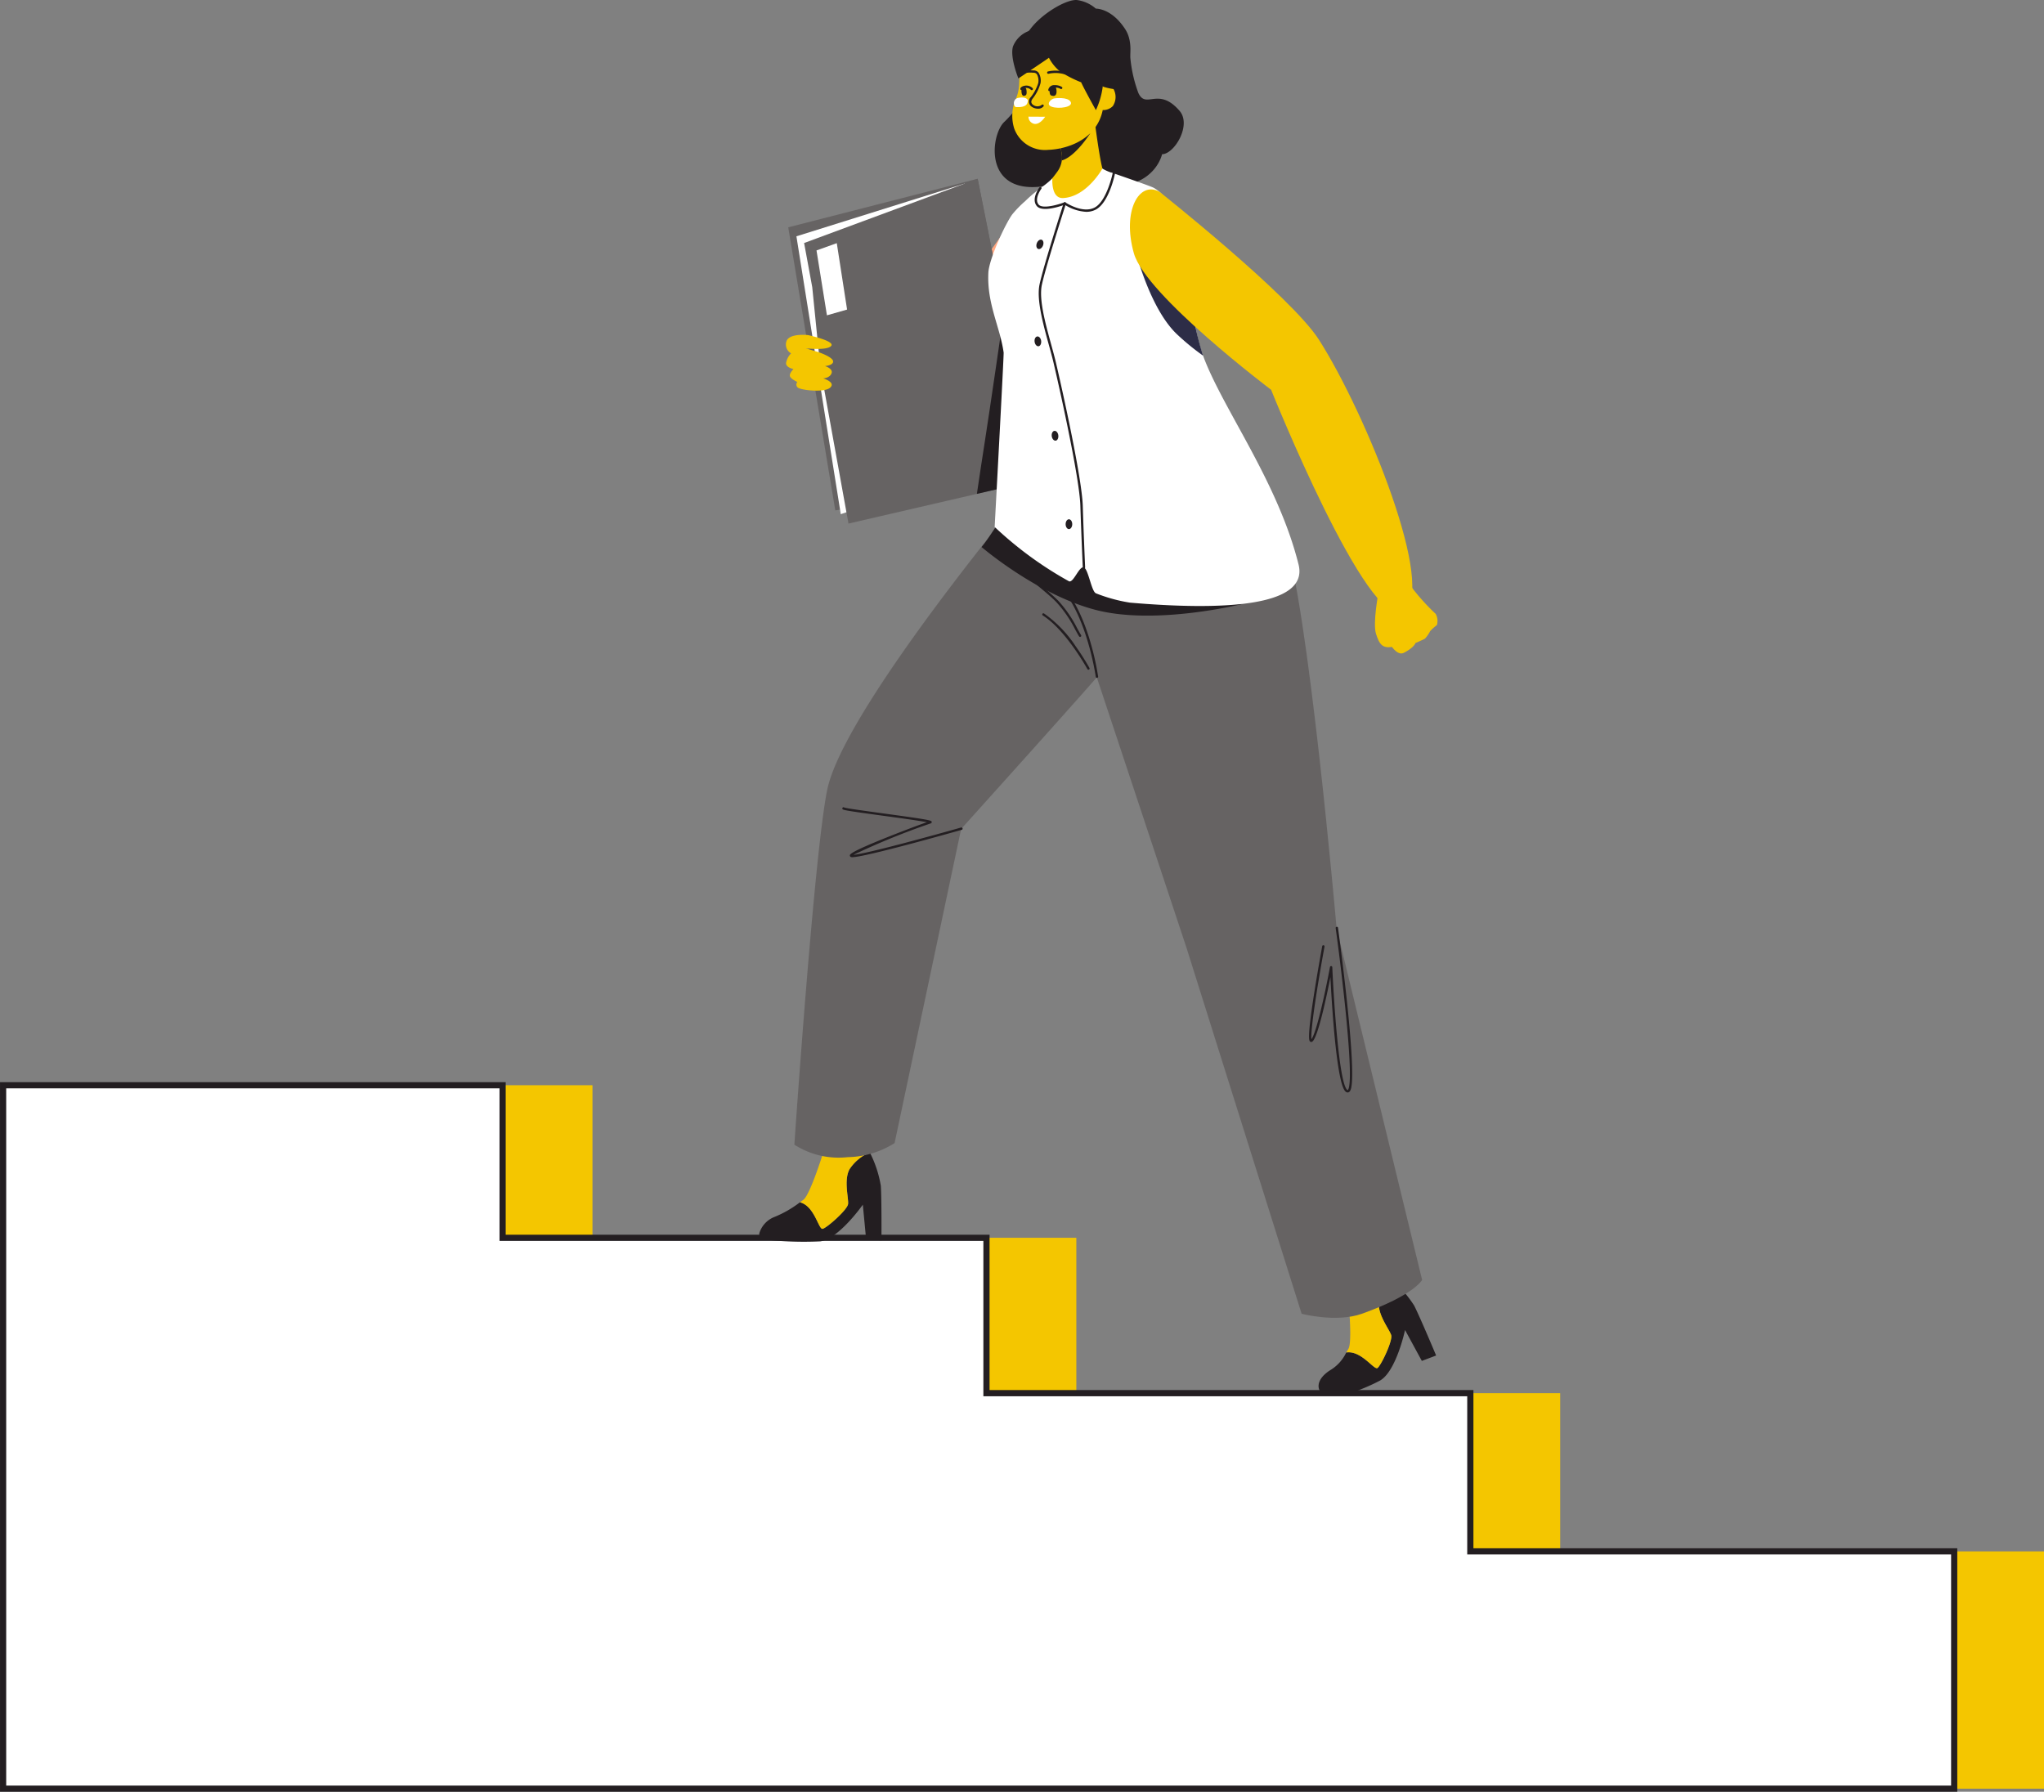 <svg xmlns="http://www.w3.org/2000/svg" xmlns:xlink="http://www.w3.org/1999/xlink" width="227.271" height="199.243" viewBox="0 0 227.271 199.243">
  <rect x="0" y="0" width="227.271" height="199.243" fill="#808080" stroke="none"/>
  <defs>
    <clipPath id="clip-path">
      <path id="Path_33" data-name="Path 33" d="M0,0H227.271V-199.243H0Z" fill="none"/>
    </clipPath>
  </defs>
  <g id="Group_226" data-name="Group 226" transform="translate(0 199.243)">
    <g id="Group_176" data-name="Group 176" transform="translate(12.077 -78.563)">
      <path id="Path_29" data-name="Path 29" d="M0,0-11.733,78.219H215.194V51.832H161.4V34.241H107.6V16.963H53.8V0Z" fill="#f4c600"/>
    </g>
    <g id="Group_177" data-name="Group 177" transform="translate(0.344 -78.563)">
      <path id="Path_30" data-name="Path 30" d="M0,0V78.219H216.936V51.832h-53.8V34.241h-53.8V16.963h-53.8V0Z" fill="#fff"/>
    </g>
    <g id="Group_180" data-name="Group 180" clip-path="url(#clip-path)">
      <g id="Group_178" data-name="Group 178" transform="translate(55.885 -78.562)">
        <path id="Path_31" data-name="Path 31" d="M0,0V16.963H53.8V34.24h53.8V51.831h53.8V78.218H-55.54V0Z" fill="none" stroke="#231e21" stroke-width="0.688"/>
      </g>
      <g id="Group_179" data-name="Group 179" transform="translate(114.336 -177.096)">
        <path id="Path_32" data-name="Path 32" d="M0,0S-13.143,17.174-12.456,20.766-3.3,24.984-.78,23.379,3.436,14.724,3.569,11.05,0,0,0,0" fill="#ffa882"/>
      </g>
    </g>
    <g id="Group_181" data-name="Group 181" transform="translate(115.375 -145.888)">
      <path id="Path_34" data-name="Path 34" d="M0,0-22.5,3.4l-5.232-31.476,21.061-5.4Z" fill="#666363"/>
    </g>
    <g id="Group_182" data-name="Group 182" transform="translate(107.263 -178.829)">
      <path id="Path_35" data-name="Path 35" d="M0,0-18.71,5.864l4.933,30.9,6.264-2.157Z" fill="#fff"/>
    </g>
    <g id="Group_183" data-name="Group 183" transform="translate(108.709 -179.364)">
      <path id="Path_36" data-name="Path 36" d="M0,0,6.666,33.477l-21.032,4.865-3.119-17.236-.911-9.05L-19.3,7.145Z" fill="#666363"/>
    </g>
    <g id="Group_184" data-name="Group 184" transform="translate(90.787 -171.395)">
      <path id="Path_37" data-name="Path 37" d="M0,0,1.159,7.216,3.4,6.576,2.255-.809Z" fill="#fff"/>
    </g>
    <g id="Group_225" data-name="Group 225" clip-path="url(#clip-path)">
      <g id="Group_185" data-name="Group 185" transform="translate(89.842 -161.98)">
        <path id="Path_38" data-name="Path 38" d="M0,0S-2.022-.24-2.385.649a1.121,1.121,0,0,0,.506,1.38,2.02,2.02,0,0,0-.562,1.084c-.005.516.826.659.826.659s-.466.466-.4.78.826.659.826.659a.453.453,0,0,0,.012.588c.252.316,2.984.645,3.642.042S1.69,4.817,1.69,4.817s.72-.033.925-.563-.722-.807-.722-.807.98-.086.894-.559-1.593-.982-1.593-.982L-.263,1.467S2.12,1.751,2.578,1.2,0,0,0,0" fill="#f4c600"/>
      </g>
      <g id="Group_186" data-name="Group 186" transform="translate(84.461 -62.204)">
        <path id="Path_39" data-name="Path 39" d="M0,0A2.828,2.828,0,0,1,1.569-1.681,12.066,12.066,0,0,0,4.485-3.344C6.13-2.921,6.557-.271,7.013-.394c.51-.139,2.743-2.118,2.822-2.752s-.5-2.65.16-3.871A5.064,5.064,0,0,1,12.25-8.891a12.668,12.668,0,0,1,1.228,3.717c.1,1.492.069,6.058.069,6.058l-1.7-.07-.371-3.892S8.8.74,6.731,1A37.879,37.879,0,0,1,.477.785.575.575,0,0,1,0,0" fill="#231e21"/>
      </g>
      <g id="Group_187" data-name="Group 187" transform="translate(94.456 -69.221)">
        <path id="Path_40" data-name="Path 40" d="M0,0C-.661,1.221-.08,3.237-.16,3.871S-2.472,6.484-2.982,6.622c-.456.124-.883-2.526-2.528-2.949.132-.1.258-.189.377-.274.767-.552,2.286-5.484,2.286-5.484l5.1.211A5.064,5.064,0,0,0,0,0" fill="#f4c600"/>
      </g>
      <g id="Group_188" data-name="Group 188" transform="translate(147.899 -46.875)">
        <path id="Path_41" data-name="Path 41" d="M0,0A4.523,4.523,0,0,0,1.789-1.972C3.468-2.229,4.9.042,5.271-.25c.415-.328,1.693-3.024,1.518-3.638s-1.5-2.241-1.371-3.624a5.071,5.071,0,0,1,1.34-2.608A12.651,12.651,0,0,1,9.344-7.181c.675,1.333,2.439,5.546,2.439,5.546l-1.589.6L8.327-4.47S7.36.093,5.558,1.144a21.483,21.483,0,0,1-3.1,1.33,9.918,9.918,0,0,1-3.241.109C-1.161,2.593-2.013,1.3,0,0" fill="#231e21"/>
      </g>
      <g id="Group_189" data-name="Group 189" transform="translate(153.317 -54.387)">
        <path id="Path_42" data-name="Path 42" d="M0,0C-.13,1.382,1.2,3.009,1.371,3.623S.268,6.934-.147,7.261c-.371.293-1.8-1.978-3.482-1.722.084-.14.163-.275.239-.4C-2.9,4.331-3.437-.8-3.437-.8L1.34-2.608A5.071,5.071,0,0,0,0,0" fill="#f4c600"/>
      </g>
      <g id="Group_190" data-name="Group 190" transform="translate(134.787 -139.588)">
        <path id="Path_43" data-name="Path 43" d="M0,0S-9.571,11.818-11.669,14.321-27.918,32.526-27.918,32.526l-7.4,34.932a10.127,10.127,0,0,1-5.213,1.563,9.116,9.116,0,0,1-5.931-1.388s2.216-32.6,3.662-39.5c1.931-9.217,23.042-34.283,23.042-34.283Z" fill="#666363"/>
      </g>
      <g id="Group_191" data-name="Group 191" transform="translate(94.769 -103.924)">
        <path id="Path_44" data-name="Path 44" d="M0,0C1.39,0,11.042-2.725,12.168-3.045a.129.129,0,0,0,.09-.161A.131.131,0,0,0,12.1-3.3C9.128-2.454,1.528-.365.122-.262A80.157,80.157,0,0,1,8.7-3.751a.151.151,0,0,0,.13-.154c-.011-.184-.013-.227-5.414-.966C1.511-5.132-.647-5.427-.9-5.522a.127.127,0,0,0-.108-.029.13.13,0,0,0-.1.153c.028.152.033.175,4.495.786,1.841.251,4.053.554,4.9.723-.794.273-2.625.962-4.31,1.635C-.285-.554-.277-.318-.273-.176A.183.183,0,0,0-.1-.007.562.562,0,0,0,0,0M-.856-5.447Zm0,0h0Zm0,0Z" fill="#231e21"/>
      </g>
      <g id="Group_192" data-name="Group 192" transform="translate(108.619 -144.325)">
        <path id="Path_45" data-name="Path 45" d="M0,0C.259-1.746.65-4.353.922-6.072,1.364-8.856,3-20.128,3-20.128c.03.049.06.1.089.152L5.272-9.015c.212,2.929.278,5.769.3,7.727Z" fill="#231e21"/>
      </g>
      <g id="Group_193" data-name="Group 193" transform="translate(125.442 -192.583)">
        <path id="Path_46" data-name="Path 46" d="M0,0S-.234,4.3-1.6,6.034-4.859,8.448-5.47,8.052-4.67-2.509,0,0" fill="#2d2d47"/>
      </g>
      <g id="Group_194" data-name="Group 194" transform="translate(125.628 -193.66)">
        <path id="Path_47" data-name="Path 47" d="M0,0A15.163,15.163,0,0,0,.943,4.747c.851,1.874,2.213-.758,4.588,2,1.352,1.571-.571,4.8-1.95,4.82,0,0-.647,3.1-4.687,3.528a24.659,24.659,0,0,1-7.182-.269s-3.52,1.185-5.5-.544-1.245-5.33-.16-6.322a12.1,12.1,0,0,0,3.107-4.937C-10.532,1.473-3.783-5.1,0,0" fill="#231e21"/>
      </g>
      <g id="Group_195" data-name="Group 195" transform="translate(119.743 -176.562)">
        <path id="Path_48" data-name="Path 48" d="M0,0C-2.583-.039-3.518-.394-4.212-1.26A16.784,16.784,0,0,0-2.19-3.577a2.673,2.673,0,0,0,.454-2.246A5.7,5.7,0,0,1-1.789-7.1c.187-2.79,3.565-3.667,3.565-3.667s.631,5.242,1.061,6.832C3.091-3,4.7.071,0,0" fill="#f4c600"/>
      </g>
      <g id="Group_196" data-name="Group 196" transform="translate(118.065 -181.4)">
        <path id="Path_49" data-name="Path 49" d="M0,0A3.134,3.134,0,0,0-.057-.984,5.316,5.316,0,0,1-.119-2.1l3.273-.918S1.537-.443,0,0" fill="#231e21"/>
      </g>
      <g id="Group_197" data-name="Group 197" transform="translate(122.611 -187.005)">
        <path id="Path_50" data-name="Path 50" d="M0,0A1.5,1.5,0,0,0,1.121-.438a1.83,1.83,0,0,0-.009-2.043A1.768,1.768,0,0,0,.053-2.872C-.066-2.9.25-5.105-.468-6.408a4.213,4.213,0,0,0-4.2-2.325,5.091,5.091,0,0,0-3.872,2.3c-.685.924-.706,2.794-.761,3.685A4.743,4.743,0,0,1-9.718-1.1a4.69,4.69,0,0,0-.127,3.141A3.627,3.627,0,0,0-6.064,4.425C-3.986,4.356-.668,3.3,0,0" fill="#f4c600"/>
      </g>
      <g id="Group_198" data-name="Group 198" transform="translate(112.737 -187.714)">
        <path id="Path_51" data-name="Path 51" d="M0,0A.583.583,0,0,1,.405-.628c.295-.065.892-.144,1.127.2.065.094-.018.317-.058.408C1.319.335.741.412.232.375.108.366.015.2,0,0" fill="#fff"/>
      </g>
      <g id="Group_199" data-name="Group 199" transform="translate(115.413 -187.157)">
        <path id="Path_52" data-name="Path 52" d="M0,0A.762.762,0,0,0,.612-.252.13.13,0,0,0,.591-.435a.13.13,0,0,0-.183.021A.8.8,0,0,1-.564-.442C-.788-.617-.8-.854-.589-1.127A4.864,4.864,0,0,0,.283-2.839,1.662,1.662,0,0,0,.056-4.016a.712.712,0,0,0-.589-.239c-.251-.013-1.123-.04-1.346.174a.131.131,0,0,0,0,.185.131.131,0,0,0,.185,0,2.9,2.9,0,0,1,1.162-.1.475.475,0,0,1,.4.15,1.457,1.457,0,0,1,.165.972.091.091,0,0,0,0,.017A4.8,4.8,0,0,1-.8-1.285.69.69,0,0,0-.724-.236,1.22,1.22,0,0,0,0,0" fill="#231e21"/>
      </g>
      <g id="Group_200" data-name="Group 200" transform="translate(118.396 -190.979)">
        <path id="Path_53" data-name="Path 53" d="M0,0A.131.131,0,0,0,.124-.09.13.13,0,0,0,.041-.255,3.838,3.838,0,0,0-1.866-.318a.131.131,0,0,0-.1.157.131.131,0,0,0,.157.1A3.652,3.652,0,0,1-.041-.007.118.118,0,0,0,0,0" fill="#231e21"/>
      </g>
      <g id="Group_201" data-name="Group 201" transform="translate(114.355 -186.271)">
        <path id="Path_54" data-name="Path 54" d="M0,0A.807.807,0,0,0,.644.8C1.292.911,1.857.011,1.857.011Z" fill="#fff"/>
      </g>
      <g id="Group_202" data-name="Group 202" transform="translate(117.134 -189.601)">
        <path id="Path_55" data-name="Path 55" d="M0,0A.408.408,0,0,0-.409.313C-.439.48-.454.9-.252.973.554,1.266.323.2.281.127A.284.284,0,0,0,0,0" fill="#231e21"/>
      </g>
      <g id="Group_203" data-name="Group 203" transform="translate(116.687 -189.11)">
        <path id="Path_56" data-name="Path 56" d="M0,0A.13.13,0,0,0,.128-.1c.018-.091.1-.3.459-.3a1.238,1.238,0,0,1,.643.148.131.131,0,0,0,.181-.032.128.128,0,0,0-.029-.18,1.432,1.432,0,0,0-.792-.2.659.659,0,0,0-.718.506A.13.13,0,0,0-.027,0L0,0" fill="#231e21"/>
      </g>
      <g id="Group_204" data-name="Group 204" transform="translate(113.793 -189.555)">
        <path id="Path_57" data-name="Path 57" d="M0,0A.314.314,0,0,1,.324.263C.358.418.4.815.257.9-.312,1.248-.222.214-.2.144A.2.2,0,0,1,0,0" fill="#231e21"/>
      </g>
      <g id="Group_205" data-name="Group 205" transform="translate(114.72 -189.215)">
        <path id="Path_58" data-name="Path 58" d="M0,0A.13.13,0,0,0,.094-.04a.131.131,0,0,0,0-.185A.982.982,0,0,0-.744-.5c-.425.056-.515.284-.524.31a.13.13,0,0,0,.081.166A.131.131,0,0,0-1.023-.1c0-.009.064-.109.313-.142a.721.721,0,0,1,.62.207A.129.129,0,0,0,0,0" fill="#231e21"/>
      </g>
      <g id="Group_206" data-name="Group 206" transform="translate(117.257 -188.306)">
        <path id="Path_59" data-name="Path 59" d="M0,0S1.48-.2,1.79.394.455,1.2-.3.939-.37.028,0,0" fill="#fff"/>
      </g>
      <g id="Group_207" data-name="Group 207" transform="translate(116.629 -192.819)">
        <path id="Path_60" data-name="Path 60" d="M0,0C.071-.03-3.392,2.3-3.392,2.3S-4.35-.026-4-1.247a3.024,3.024,0,0,1,1.661-1.69,5.929,5.929,0,0,1,3.371-.584C3.24-2.964,5.388-2.2,6.011,1.249a8.729,8.729,0,0,1-.789,4.574S3.914,3.48,3.583,2.728A13.364,13.364,0,0,1,1.276,1.551,4.778,4.778,0,0,1,0,0" fill="#231e21"/>
      </g>
      <g id="Group_208" data-name="Group 208" transform="translate(121.071 -191.054)">
        <path id="Path_61" data-name="Path 61" d="M0,0A4.6,4.6,0,0,0,1.647,1.469a6.854,6.854,0,0,0,1.876.306s2.065-4.3.536-6.689S.774-7.229.774-7.229a3.947,3.947,0,0,0-1.983-.937c-1.393-.3-5.825,2.523-6.061,4.9S-3.921-4.189,0,0" fill="#231e21"/>
      </g>
      <g id="Group_209" data-name="Group 209" transform="translate(118.072 -139.125)">
        <path id="Path_62" data-name="Path 62" d="M0,0,3.865,15.16l9.97,30.058L26.654,85.973s3.845,1.016,6.7,0c5.792-2.064,6.7-3.758,6.7-3.758L30.543,43.1S27.344,6.581,24.731-.332C21.1-9.929-3.043-6.611-3.043-6.611Z" fill="#666363"/>
      </g>
      <g id="Group_210" data-name="Group 210" transform="translate(111.357 -141.498)">
        <path id="Path_63" data-name="Path 63" d="M0,0A59.2,59.2,0,0,0,11.988,5.742c6.119,1.894,14.789,3.676,14.789,3.676s-9.472,2.373-16.165.694C4.926,8.685-.629,4.423-2.218,3.084-1.369,2.069-.72.84,0,0" fill="#231e21"/>
      </g>
      <g id="Group_211" data-name="Group 211" transform="translate(109.895 -168.917)">
        <path id="Path_64" data-name="Path 64" d="M0,0C.074-1.516,1.859-5.384,2.649-6.474A11.935,11.935,0,0,1,4.1-7.964c.356-.35.681-.638.981-.886l0,0a0,0,0,0,0,0,0c.25-.207.483-.388.7-.553a11.357,11.357,0,0,0,1.337-1.077s-.182,2.251,1.2,2.177c2.627-.138,4.364-3.276,4.364-3.276a5.049,5.049,0,0,0,.96.439l0-.015c.356.132,4.384,1.512,4.736,1.709C22.668-7.055,21.6,3.466,24.046,9.68c2.29,5.829,8.2,13.765,10.445,22.768,1.2,4.819-8.9,5.087-18.751,4.239a17.644,17.644,0,0,1-3.771-1.034c-.5-.177-.847-2.658-1.339-2.877-.517-.232-1.179,1.795-1.679,1.529A40.942,40.942,0,0,1,.7,28.27S1.735,9.125,1.7,8.883C1.294,5.994-.17,3.468,0,0" fill="#fff"/>
      </g>
      <g id="Group_212" data-name="Group 212" transform="translate(133.77 -159.695)">
        <path id="Path_65" data-name="Path 65" d="M0,0A26.667,26.667,0,0,1-2.836-2.315c-3.005-2.773-4.6-9.073-4.6-9.073l6.02,4.782A35.168,35.168,0,0,0,0,0" fill="#2d2d47"/>
      </g>
      <g id="Group_213" data-name="Group 213" transform="translate(120.775 -175.687)">
        <path id="Path_66" data-name="Path 66" d="M0,0A2.253,2.253,0,0,0,1.072-.253c1.463-.783,2.1-3.87,2.127-4a.131.131,0,0,0-.1-.154.13.13,0,0,0-.154.1C2.936-4.275,2.3-1.208.948-.483-.39.233-2.287-1.031-2.306-1.044a.131.131,0,0,0-.12-.014c-.653.25-2.442.78-2.872.243-.514-.641.3-1.731.306-1.742a.131.131,0,0,0-.025-.183.132.132,0,0,0-.183.025c-.039.052-.943,1.264-.3,2.064.591.737,2.658.026,3.107-.14A4.949,4.949,0,0,0,0,0" fill="#231e21"/>
      </g>
      <g id="Group_214" data-name="Group 214" transform="translate(120.525 -136.011)">
        <path id="Path_67" data-name="Path 67" d="M0,0H.006A.131.131,0,0,0,.131-.136C.129-.173-.036-3.852-.134-7c-.095-3.028-2.189-12.525-2.987-15.928-.142-.6-.33-1.288-.529-2.011-.645-2.35-1.377-5.014-1.029-6.628.457-2.124,2.652-8.94,2.674-9.009a.129.129,0,0,0-.084-.164.131.131,0,0,0-.164.084c-.022.069-2.221,6.9-2.681,9.034-.361,1.676.379,4.373,1.033,6.752.2.721.385,1.4.525,2C-2.579-19.469-.489-10-.4-6.989-.3-3.842-.132-.161-.13-.125A.131.131,0,0,0,0,0" fill="#231e21"/>
      </g>
      <g id="Group_215" data-name="Group 215" transform="translate(121.969 -123.867)">
        <path id="Path_68" data-name="Path 68" d="M0,0H.018A.13.13,0,0,0,.129-.149,30.074,30.074,0,0,0-.863-4.423c-.66-2.124-1.84-4.977-3.715-6.5-2.8-2.279-4.382-3.255-5.133-3.162a.566.566,0,0,0-.4.223c-.291.388.724,1.294,3.108,3.268.983.814,2,1.655,2.515,2.2A13.453,13.453,0,0,1-2.444-5.42c.158.291.309.566.457.807a.131.131,0,0,0,.18.042.131.131,0,0,0,.043-.18c-.146-.234-.294-.506-.451-.794A13.651,13.651,0,0,0-4.3-8.573,33.229,33.229,0,0,0-6.838-10.8c-1.25-1.035-3.14-2.6-3.064-2.915a.308.308,0,0,1,.223-.115c.656-.079,2.273.934,4.936,3.1C-1.244-7.874-.14-.19-.129-.113A.13.13,0,0,0,0,0" fill="#231e21"/>
      </g>
      <g id="Group_216" data-name="Group 216" transform="translate(121.022 -124.771)">
        <path id="Path_69" data-name="Path 69" d="M0,0A.125.125,0,0,0,.062-.016.13.13,0,0,0,.114-.193,27,27,0,0,0-1.415-2.6,13.633,13.633,0,0,0-4.936-6.253a.13.13,0,0,0-.18.041.129.129,0,0,0,.041.18C-2.516-4.423-.138-.111-.115-.068A.132.132,0,0,0,0,0" fill="#231e21"/>
      </g>
      <g id="Group_217" data-name="Group 217" transform="translate(149.846 -77.762)">
        <path id="Path_70" data-name="Path 70" d="M0,0,.031,0a.292.292,0,0,0,.2-.122c.159-.2.646-.824-.27-9.609-.451-4.319-1.028-8.539-1.034-8.581a.131.131,0,0,0-.147-.112.131.131,0,0,0-.112.147C-.687-13.61.806-1.276.029-.285,0-.247,0-.261,0-.261A.1.1,0,0,1-.058-.29c-.908-.784-1.5-10.11-1.651-13.638a.131.131,0,0,0-.121-.125.132.132,0,0,0-.138.107C-2.5-11.058-3.474-6.654-4.021-5.93c-.145-.8.616-5.777,1.448-10.289a.131.131,0,0,0-.105-.152.129.129,0,0,0-.152.1c0,.026-.476,2.584-.878,5.144-.829,5.265-.581,5.407-.433,5.491a.192.192,0,0,0,.233-.037c.621-.539,1.565-5,1.99-7.152C-1.754-9.585-1.225-.952-.229-.093A.348.348,0,0,0,0,0" fill="#231e21"/>
      </g>
      <g id="Group_218" data-name="Group 218" transform="translate(128.923 -177.915)">
        <path id="Path_71" data-name="Path 71" d="M0,0S14.6,11.569,17.726,16.445c5.3,8.288,13.238,28.024,9.348,30.234S12.411,22.015,12.411,22.015-1.524,11.517-2.85,6.832-2.277-1.262,0,0" fill="#f4c600"/>
      </g>
      <g id="Group_219" data-name="Group 219" transform="translate(153.269 -133.333)">
        <path id="Path_72" data-name="Path 72" d="M0,0S-.653,3.4-.268,4.583.457,6.405,2.1,5.872s.9-2.9.608-3.3S.63-.8,0,0" fill="#f4c600"/>
      </g>
      <g id="Group_220" data-name="Group 220" transform="translate(152.895 -134.609)">
        <path id="Path_73" data-name="Path 73" d="M0,0,.783,5.28S2.042,8.559,3.209,7.952,4.486,6.873,4.486,6.873s.9-.384,1.072-.5a4.139,4.139,0,0,0,.567-.827,5.38,5.38,0,0,1,.747-.669,1.633,1.633,0,0,0-.136-1.249A23.5,23.5,0,0,1,4.157.788C3.779.008,3.536-1.446,2.7-1.529S-.24-.38,0,0" fill="#f4c600"/>
      </g>
      <g id="Group_221" data-name="Group 221" transform="translate(118.487 -140.954)">
        <path id="Path_74" data-name="Path 74" d="M0,0C0,.3.164.547.367.547S.735.3.735,0,.57-.547.367-.547,0-.3,0,0" fill="#231e21"/>
      </g>
      <g id="Group_222" data-name="Group 222" transform="translate(116.943 -150.741)">
        <path id="Path_75" data-name="Path 75" d="M0,0C.039.3.234.521.436.5S.768.2.729-.1.494-.617.293-.59-.039-.3,0,0" fill="#231e21"/>
      </g>
      <g id="Group_223" data-name="Group 223" transform="translate(115.036 -161.239)">
        <path id="Path_76" data-name="Path 76" d="M0,0C.039.3.234.521.436.5S.768.2.729-.1.494-.617.293-.59-.039-.3,0,0" fill="#231e21"/>
      </g>
      <g id="Group_224" data-name="Group 224" transform="translate(115.284 -172.204)">
        <path id="Path_77" data-name="Path 77" d="M0,0C-.108.282-.042.57.147.643s.431-.1.539-.38S.728-.307.539-.38.108-.282,0,0" fill="#231e21"/>
      </g>
    </g>
  </g>
</svg>

